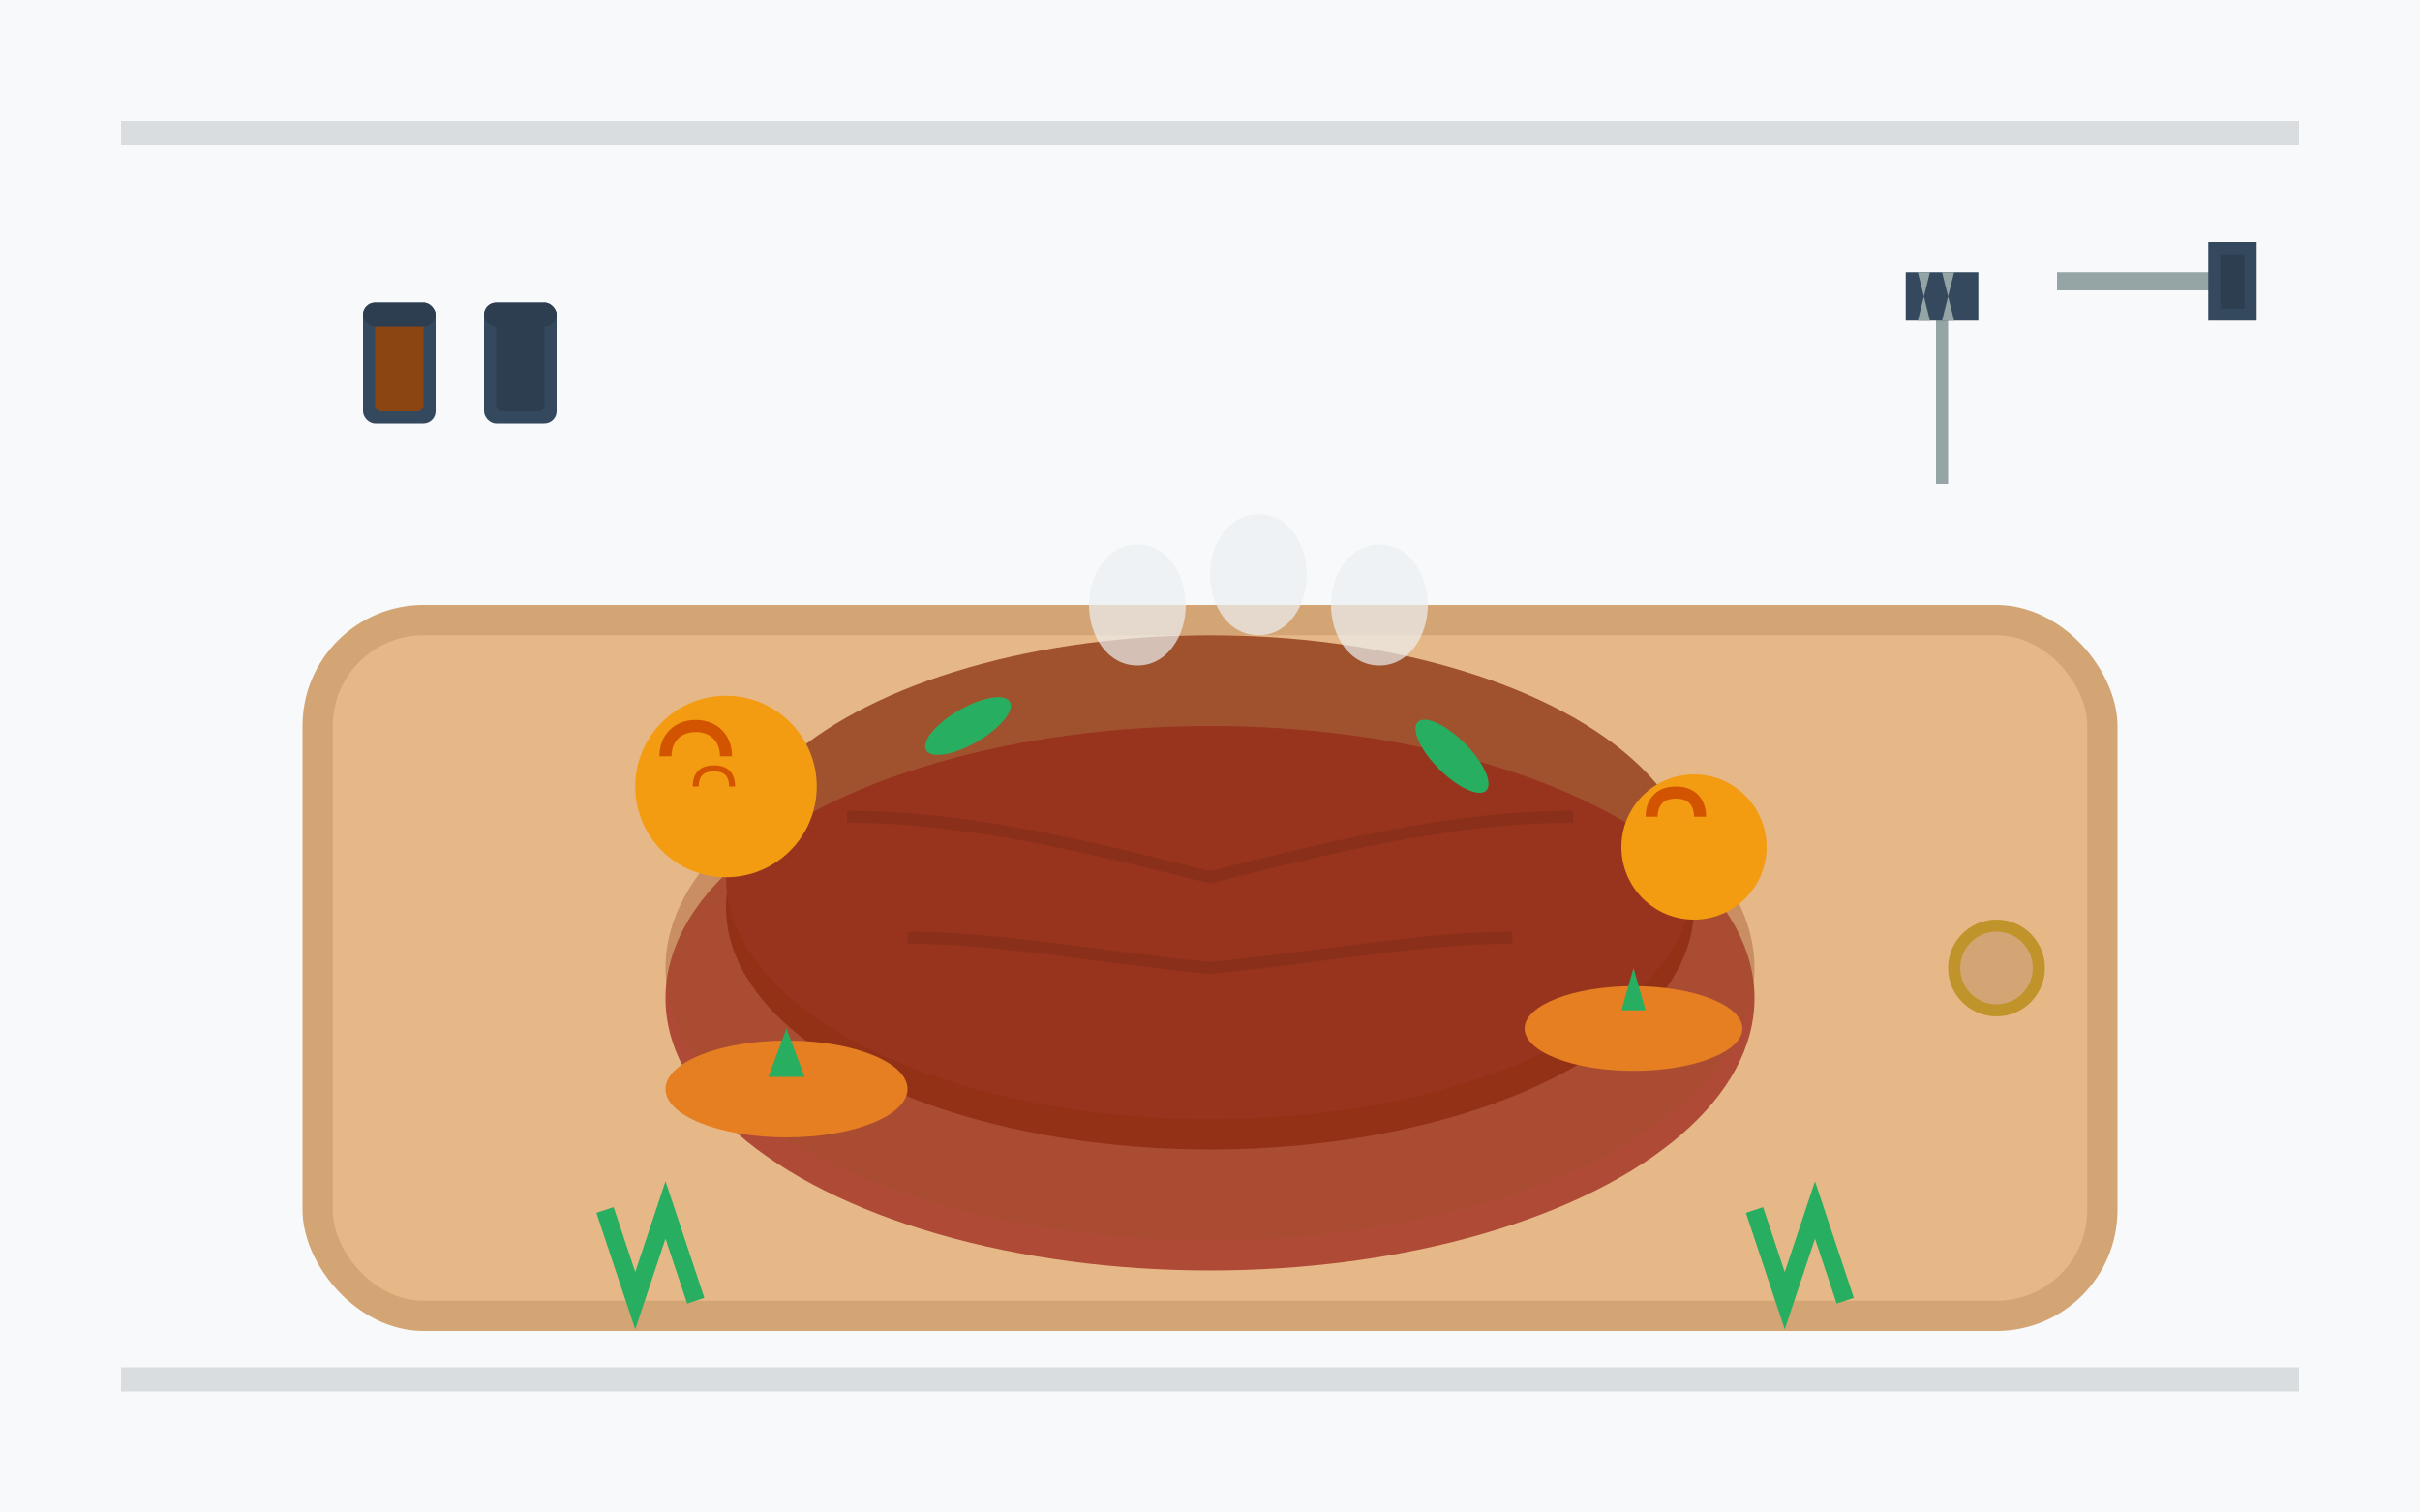 <svg width="400" height="250" viewBox="0 0 400 250" fill="none" xmlns="http://www.w3.org/2000/svg">
    <!-- Background -->
    <rect width="400" height="250" fill="#f8f9fa"/>
    
    <!-- Wooden cutting board -->
    <rect x="50" y="100" width="300" height="120" rx="20" fill="#d4a574"/>
    <rect x="55" y="105" width="290" height="110" rx="15" fill="#e6b887"/>
    
    <!-- Sauerbraten (roast) -->
    <ellipse cx="200" cy="150" rx="80" ry="40" fill="#8b4513"/>
    <ellipse cx="200" cy="145" rx="80" ry="40" fill="#a0522d"/>
    
    <!-- Texture lines on meat -->
    <path d="M140 135c20 0 40 5 60 10 20-5 40-10 60-10" stroke="#654321" stroke-width="2" fill="none"/>
    <path d="M150 155c15 0 30 3 50 5 20-2 35-5 50-5" stroke="#654321" stroke-width="2" fill="none"/>
    
    <!-- Sauce around the meat -->
    <ellipse cx="200" cy="165" rx="90" ry="45" fill="#8b0000" opacity="0.6"/>
    <ellipse cx="200" cy="160" rx="90" ry="45" fill="#a0522d" opacity="0.4"/>
    
    <!-- Vegetables around the roast -->
    <!-- Onions -->
    <circle cx="120" cy="130" r="15" fill="#f39c12"/>
    <path d="M110 125c0-3 2-5 5-5s5 2 5 5" stroke="#d35400" stroke-width="2" fill="none"/>
    <path d="M115 130c0-2 1-3 3-3s3 1 3 3" stroke="#d35400" stroke-width="1" fill="none"/>
    
    <circle cx="280" cy="140" r="12" fill="#f39c12"/>
    <path d="M273 135c0-2 1-4 4-4s4 2 4 4" stroke="#d35400" stroke-width="2" fill="none"/>
    
    <!-- Carrots -->
    <ellipse cx="130" cy="180" rx="20" ry="8" fill="#e67e22"/>
    <path d="M130 170l-3 8h6l-3-8z" fill="#27ae60"/>
    
    <ellipse cx="270" cy="170" rx="18" ry="7" fill="#e67e22"/>
    <path d="M270 160l-2 7h4l-2-7z" fill="#27ae60"/>
    
    <!-- Bay leaves -->
    <ellipse cx="160" cy="120" rx="8" ry="3" fill="#27ae60" transform="rotate(-30 160 120)"/>
    <ellipse cx="240" cy="125" rx="8" ry="3" fill="#27ae60" transform="rotate(45 240 125)"/>
    
    <!-- Cooking utensils -->
    <!-- Carving fork -->
    <rect x="320" y="50" width="2" height="30" fill="#95a5a6"/>
    <rect x="315" y="45" width="12" height="8" fill="#34495e"/>
    <path d="M319 45l-2 8h2l-2-8z" fill="#95a5a6"/>
    <path d="M323 45l-2 8h2l-2-8z" fill="#95a5a6"/>
    
    <!-- Carving knife -->
    <rect x="340" y="45" width="30" height="3" fill="#95a5a6"/>
    <rect x="365" y="40" width="8" height="13" fill="#34495e"/>
    <rect x="367" y="42" width="4" height="9" fill="#2c3e50"/>
    
    <!-- Spice containers -->
    <rect x="60" y="50" width="12" height="20" rx="2" fill="#34495e"/>
    <rect x="62" y="52" width="8" height="16" rx="1" fill="#8b4513"/>
    <rect x="60" y="50" width="12" height="4" rx="2" fill="#2c3e50"/>
    
    <rect x="80" y="50" width="12" height="20" rx="2" fill="#34495e"/>
    <rect x="82" y="52" width="8" height="16" rx="1" fill="#2c3e50"/>
    <rect x="80" y="50" width="12" height="4" rx="2" fill="#2c3e50"/>
    
    <!-- Steam -->
    <path d="M180 100c0-5 3-10 8-10s8 5 8 10-3 10-8 10-8-5-8-10z" fill="#ecf0f1" opacity="0.7"/>
    <path d="M200 95c0-5 3-10 8-10s8 5 8 10-3 10-8 10-8-5-8-10z" fill="#ecf0f1" opacity="0.7"/>
    <path d="M220 100c0-5 3-10 8-10s8 5 8 10-3 10-8 10-8-5-8-10z" fill="#ecf0f1" opacity="0.7"/>
    
    <!-- Garnish -->
    <path d="M100 200l5 15 5-15 5 15" stroke="#27ae60" stroke-width="3" fill="none"/>
    <path d="M290 200l5 15 5-15 5 15" stroke="#27ae60" stroke-width="3" fill="none"/>
    
    <!-- Cutting board handle -->
    <circle cx="330" cy="160" r="8" fill="#c0932b"/>
    <circle cx="330" cy="160" r="6" fill="#d4a574"/>
    
    <!-- Background decoration -->
    <rect x="20" y="20" width="360" height="4" fill="#bdc3c7" opacity="0.5"/>
    <rect x="20" y="226" width="360" height="4" fill="#bdc3c7" opacity="0.5"/>
</svg>
